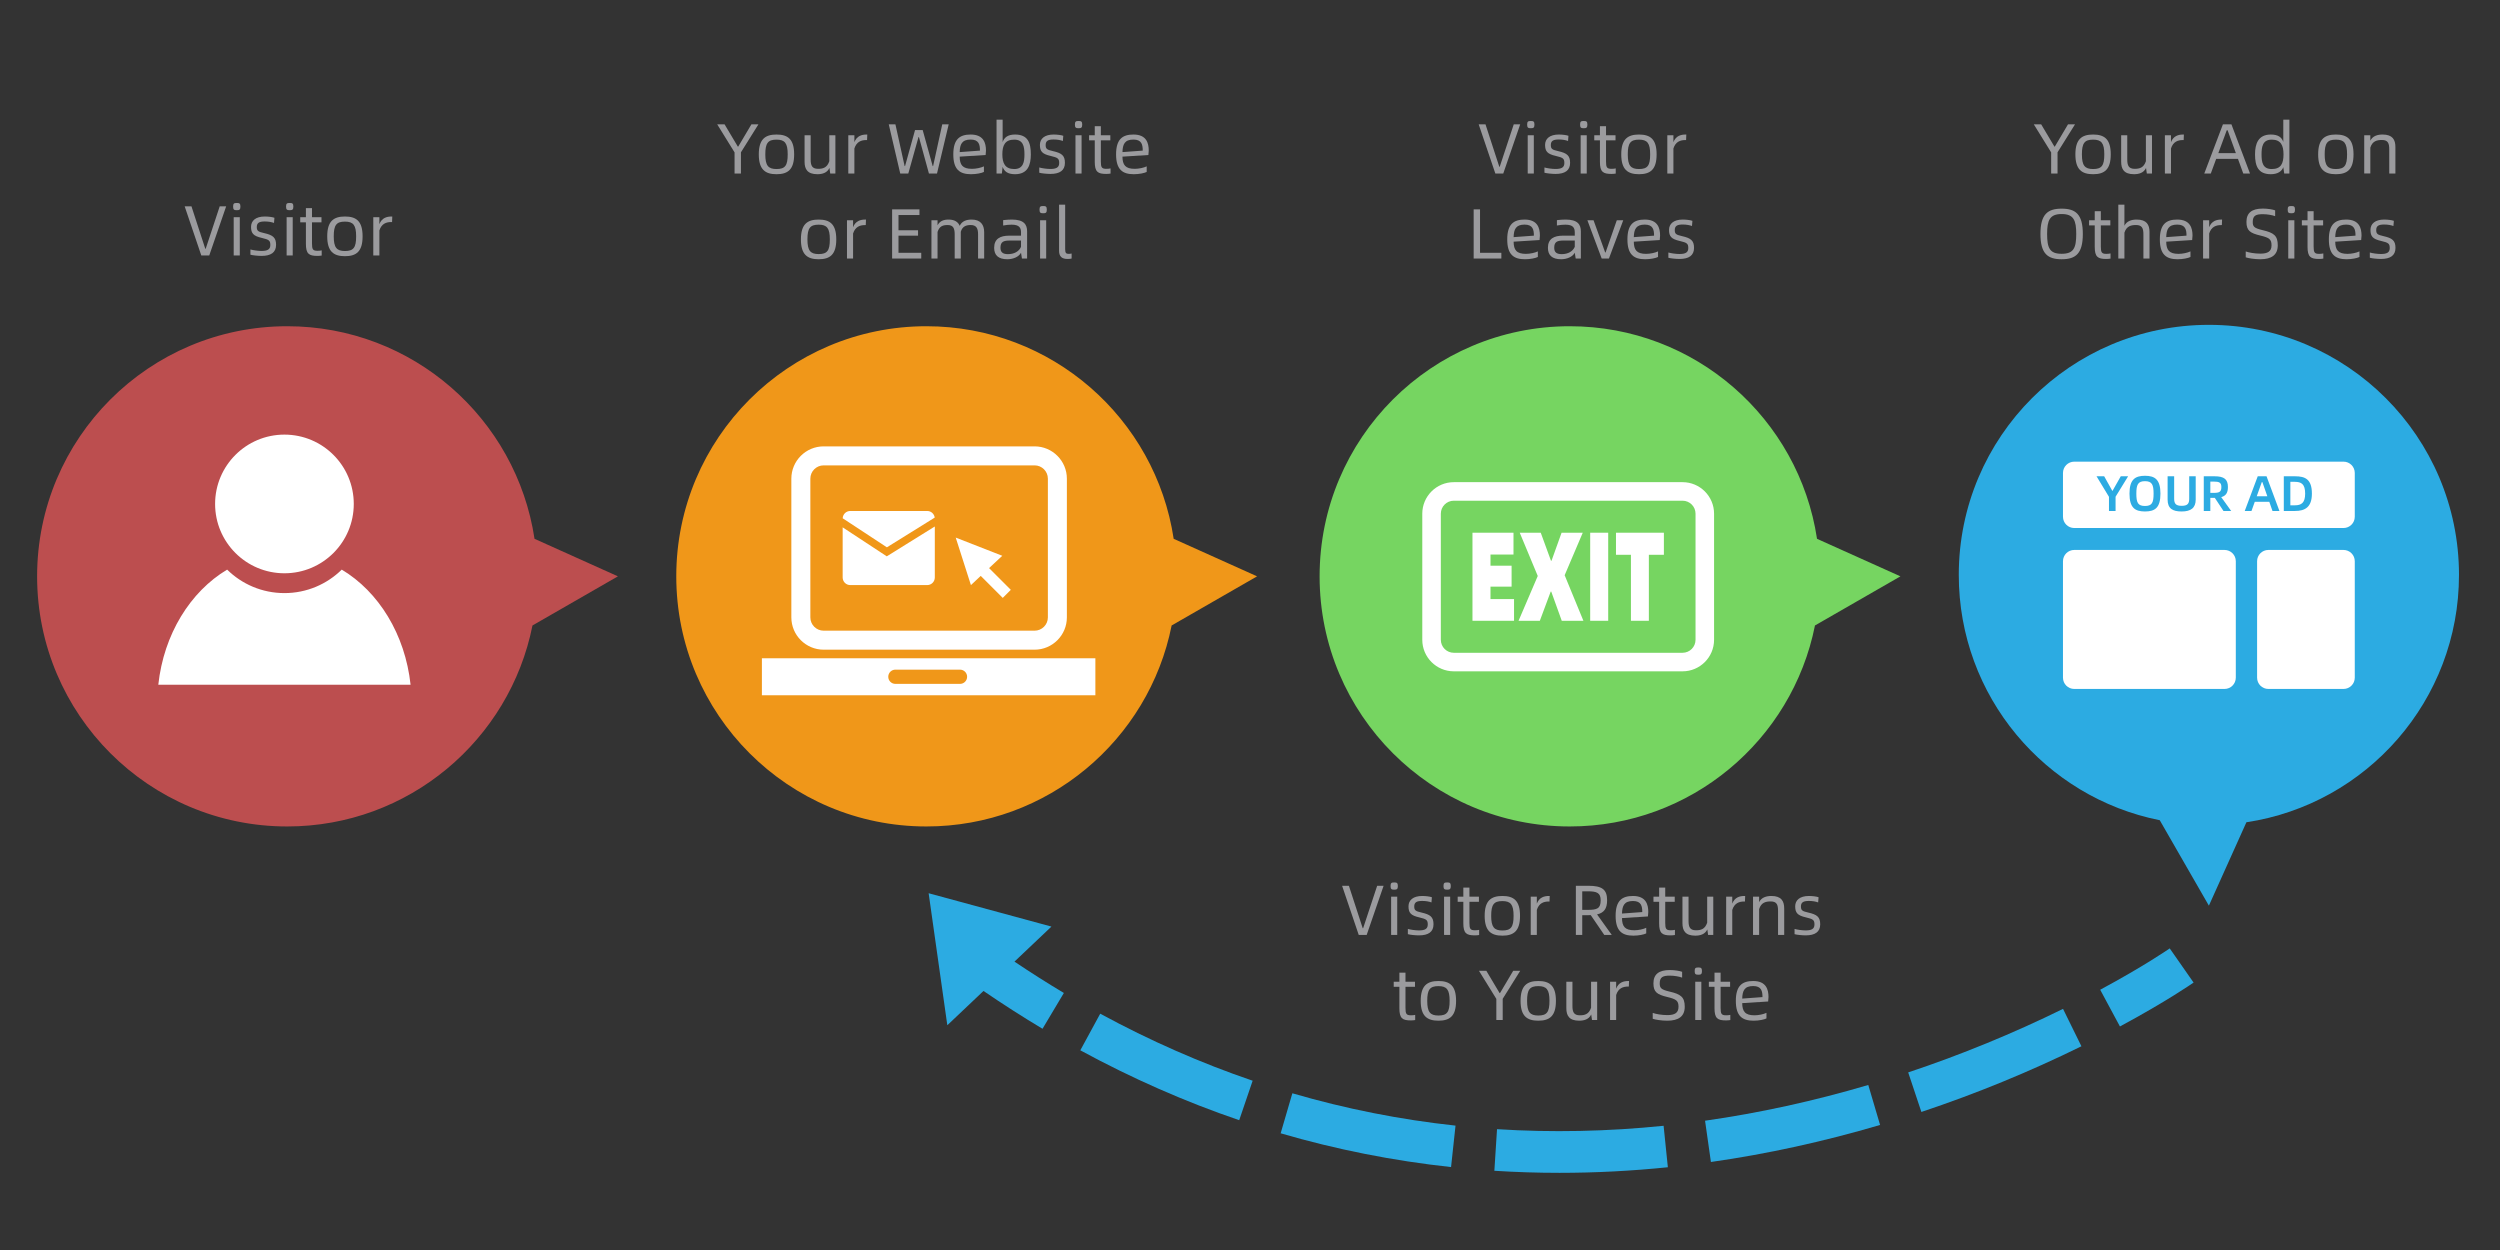 <?xml version="1.0" encoding="utf-8"?>
<!-- Generator: Adobe Illustrator 16.0.0, SVG Export Plug-In . SVG Version: 6.00 Build 0)  -->
<!DOCTYPE svg PUBLIC "-//W3C//DTD SVG 1.1//EN" "http://www.w3.org/Graphics/SVG/1.1/DTD/svg11.dtd">
<svg version="1.1" id="图层_1" xmlns="http://www.w3.org/2000/svg" xmlns:xlink="http://www.w3.org/1999/xlink" x="0px" y="0px"
	 width="640px" height="320px" viewBox="0 0 640 320" enable-background="new 0 0 640 320" xml:space="preserve">
<rect x="0" y="0" width="640" height="320" fill="#333333" stroke="none"/>
<g>
	<path fill="#BC4E4F" d="M158.187,147.543l-21.35-9.608c-4.636-30.803-31.212-54.419-63.308-54.419
		c-35.362,0-64.028,28.666-64.028,64.028c0,35.362,28.666,64.03,64.028,64.03c31.056,0,56.94-22.115,62.785-51.454L158.187,147.543z
		"/>
	<path fill="#F09719" d="M321.813,147.543l-21.351-9.608c-4.636-30.803-31.212-54.419-63.308-54.419
		c-35.361,0-64.027,28.666-64.027,64.028c0,35.362,28.666,64.03,64.027,64.03c31.055,0,56.94-22.115,62.785-51.454L321.813,147.543z
		"/>
	<path fill="#76D561" d="M486.506,147.543l-21.35-9.608c-4.637-30.803-31.214-54.419-63.309-54.419
		c-35.361,0-64.027,28.666-64.027,64.028c0,35.362,28.666,64.03,64.027,64.03c31.056,0,56.939-22.115,62.785-51.454L486.506,147.543
		z"/>
	<path fill="#2CABE2" d="M565.474,231.849l9.606-21.35c30.805-4.637,54.421-31.214,54.421-63.31
		c0-35.361-28.666-64.028-64.027-64.028s-64.027,28.667-64.027,64.028c0,31.056,22.111,56.941,51.45,62.788L565.474,231.849z"/>
	<g>
		<circle fill="#FFFFFF" cx="72.816" cy="129.01" r="17.75"/>
		<path fill="#FFFFFF" d="M87.487,145.822c-3.776,3.715-8.955,6.01-14.671,6.01s-10.895-2.295-14.67-6.01
			c-9.438,5.642-16.227,16.555-17.62,29.466h64.581C103.714,162.377,96.925,151.464,87.487,145.822z"/>
	</g>
	<g>
		<g>
			<path fill="#FFFFFF" d="M210.855,166.32h53.995c4.56,0,8.27-3.71,8.27-8.271v-35.51c0-4.56-3.71-8.269-8.27-8.269h-53.995
				c-4.559,0-8.27,3.709-8.27,8.269v35.51C202.586,162.61,206.296,166.32,210.855,166.32z M207.451,122.54
				c0-1.877,1.527-3.406,3.405-3.406h53.995c1.877,0,3.405,1.528,3.405,3.406v35.51c0,1.878-1.528,3.405-3.405,3.405h-53.995
				c-1.877,0-3.405-1.527-3.405-3.405V122.54z"/>
			<path fill="#FFFFFF" d="M195.046,168.51v9.485h85.37v-9.485H195.046z M245.758,175.075h-16.539c-1.008,0-1.824-0.815-1.824-1.823
				s0.816-1.824,1.824-1.824h16.539c1.007,0,1.824,0.816,1.824,1.824S246.765,175.075,245.758,175.075z"/>
			<path fill="#FFFFFF" d="M239.287,132.503c-0.125-0.954-0.932-1.693-1.92-1.693h-19.701c-1.048,0-1.896,0.83-1.938,1.868
				l11.316,7.437L239.287,132.503z"/>
			<path fill="#FFFFFF" d="M217.666,149.782h19.701c1.074,0,1.945-0.872,1.945-1.947v-13.056l-12.297,7.644L215.72,135v12.834
				C215.72,148.91,216.591,149.782,217.666,149.782z"/>
			<polygon fill="#FFFFFF" points="251.071,147.429 256.705,153.063 258.769,150.999 253.204,145.435 256.582,142.28 
				244.663,137.62 248.555,149.782 			"/>
		</g>
	</g>
	<g>
		<g>
			<path fill="#FFFFFF" d="M430.731,123.433h-58.555c-4.451,0-8.072,3.621-8.072,8.071v32.284c0,4.453,3.621,8.072,8.072,8.072
				h58.555c4.452,0,8.071-3.619,8.071-8.072v-32.284C438.803,127.053,435.184,123.433,430.731,123.433z M434.057,163.788
				c0,1.834-1.491,3.324-3.325,3.324h-58.555c-1.833,0-3.324-1.49-3.324-3.324v-32.284c0-1.832,1.491-3.324,3.324-3.324h58.555
				c1.834,0,3.325,1.492,3.325,3.324V163.788z"/>
			<polygon fill="#FFFFFF" points="381.566,150.18 386.968,150.18 386.968,144.82 381.566,144.82 381.566,141.961 387.454,141.961 
				387.454,136.375 376.953,136.375 376.953,158.919 387.594,158.919 387.594,153.364 381.566,153.364 			"/>
			<polygon fill="#FFFFFF" points="405.187,136.375 399.763,136.375 397.189,143.553 397.051,143.553 394.431,136.375 
				389.053,136.375 393.665,147.451 388.75,158.919 394.198,158.919 396.981,151.448 397.12,151.448 399.809,158.919 
				405.35,158.919 400.551,147.257 			"/>
			<rect x="407.087" y="136.375" fill="#FFFFFF" width="4.613" height="22.544"/>
			<polygon fill="#FFFFFF" points="413.692,142.026 417.518,142.026 417.518,158.919 422.107,158.919 422.107,142.026 
				425.955,142.026 425.955,136.375 413.692,136.375 			"/>
		</g>
	</g>
	<g>
		<path fill="#FFFFFF" d="M599.938,118.183h-68.929c-1.594,0-2.886,1.292-2.886,2.885v11.221c0,1.593,1.292,2.885,2.886,2.885
			h68.929c1.593,0,2.884-1.292,2.884-2.885v-11.221C602.821,119.475,601.53,118.183,599.938,118.183z"/>
		<path fill="#FFFFFF" d="M569.48,140.785h-38.472c-1.594,0-2.886,1.292-2.886,2.885v29.816c0,1.592,1.292,2.886,2.886,2.886h38.472
			c1.593,0,2.886-1.294,2.886-2.886V143.67C572.366,142.077,571.073,140.785,569.48,140.785z"/>
		<path fill="#FFFFFF" d="M599.938,140.785h-19.236c-1.595,0-2.886,1.292-2.886,2.885v29.816c0,1.592,1.291,2.886,2.886,2.886
			h19.236c1.593,0,2.884-1.294,2.884-2.886V143.67C602.821,142.077,601.53,140.785,599.938,140.785z"/>
	</g>
	<g>
		<path fill="#2CABE2" d="M539.897,127.188l-3.186-5.26h1.958l2.073,3.711h0.076l2.1-3.711h1.881l-3.213,5.234v3.647h-1.689V127.188
			z"/>
		<path fill="#2CABE2" d="M545.15,126.368c0-3.583,1.407-4.569,3.967-4.569s3.955,0.985,3.955,4.569
			c0,3.622-1.396,4.569-3.955,4.569S545.15,129.99,545.15,126.368z M551.318,126.368c0-2.265-0.396-3.187-2.201-3.187
			c-1.817,0-2.214,0.921-2.214,3.187c0,2.304,0.396,3.162,2.214,3.162C550.922,129.53,551.318,128.672,551.318,126.368z"/>
		<path fill="#2CABE2" d="M554.907,127.892v-5.964h1.677v5.733c0,1.28,0.437,1.83,1.92,1.83c1.549,0,1.933-0.589,1.933-1.83v-5.733
			h1.664v5.964c0,2.163-1.268,3.046-3.61,3.046C556.187,130.938,554.907,130.182,554.907,127.892z"/>
		<path fill="#2CABE2" d="M569.208,130.81l-2.214-3.353h-0.063h-1.088v3.353h-1.677v-8.882h2.765c2.406,0,3.417,0.742,3.417,2.751
			c0,1.497-0.538,2.265-1.716,2.585l2.548,3.545H569.208z M566.699,126.176c1.421,0,1.972-0.23,1.972-1.497
			c0-1.152-0.551-1.395-1.972-1.395h-0.856v2.892H566.699z"/>
		<path fill="#2CABE2" d="M580.938,128.455h-3.712l-0.845,2.355h-1.728l3.327-8.882h2.253l3.303,8.882h-1.78L580.938,128.455z
			 M580.438,127.047l-1.267-3.623h-0.154l-1.293,3.623H580.438z"/>
		<path fill="#2CABE2" d="M587.533,121.928c2.586,0,4.313,0.742,4.313,4.44c0,3.431-1.727,4.441-4.313,4.441h-2.88v-8.882H587.533z
			 M587.457,129.363c1.715,0,2.662-0.652,2.662-2.995c0-2.47-0.985-3.02-2.662-3.02h-1.127v6.015H587.457z"/>
	</g>
	<g>
		<path fill="#9B9B9E" d="M47.271,52.814h1.741L52.55,63.68h0.109l3.591-10.865h1.651l-4.335,12.588h-2.032L47.271,52.814z"/>
		<path fill="#9B9B9E" d="M59.679,52.886c0-0.816,0.254-0.925,0.944-0.925c0.652,0,0.924,0.109,0.924,0.925
			c0,0.799-0.272,0.925-0.924,0.925C59.934,53.812,59.679,53.685,59.679,52.886z M59.825,55.607h1.561v9.795h-1.561V55.607z"/>
		<path fill="#9B9B9E" d="M64.105,65.203v-1.342c0.689,0.199,1.941,0.381,2.83,0.381c1.487,0,2.267-0.362,2.267-1.505
			c0-1.162-0.326-1.397-2.194-1.833c-2.159-0.489-2.74-1.179-2.74-2.829c0-1.579,1.198-2.649,3.52-2.649
			c0.943,0,1.995,0.146,2.467,0.327l-0.109,1.324c-0.562-0.218-1.433-0.381-2.339-0.381c-1.379,0-2.068,0.308-2.068,1.415
			c0,0.998,0.344,1.216,1.869,1.56c2.249,0.508,3.065,1.125,3.065,3.011c0,1.941-1.324,2.83-3.718,2.83
			C66.01,65.511,64.65,65.366,64.105,65.203z"/>
		<path fill="#9B9B9E" d="M73.23,52.886c0-0.816,0.254-0.925,0.944-0.925c0.653,0,0.925,0.109,0.925,0.925
			c0,0.799-0.272,0.925-0.925,0.925C73.485,53.812,73.23,53.685,73.23,52.886z M73.376,55.607h1.56v9.795h-1.56V55.607z"/>
		<path fill="#9B9B9E" d="M82.355,64.097v1.324c-0.381,0.054-0.69,0.09-1.106,0.09c-2.159,0-2.938-0.525-2.938-3.102v-5.496h-1.451
			v-1.306h1.451v-2.322h1.56v2.322H82.3v1.306H79.87v5.405c0,1.524,0.218,1.886,1.415,1.886
			C81.72,64.205,82.01,64.169,82.355,64.097z"/>
		<path fill="#9B9B9E" d="M83.771,60.505c0-3.9,1.651-5.08,4.535-5.08c2.902,0,4.517,1.18,4.517,5.08
			c0,3.899-1.614,5.079-4.517,5.079C85.421,65.584,83.771,64.405,83.771,60.505z M91.171,60.505c0-2.867-0.725-3.773-2.866-3.773
			c-2.194,0-2.866,0.907-2.866,3.773c0,2.866,0.744,3.755,2.866,3.755C90.518,64.26,91.171,63.371,91.171,60.505z"/>
		<path fill="#9B9B9E" d="M100.423,55.426l-0.055,1.416h-0.217c-1.252,0-2.485,0.417-3.029,2.158v6.403h-1.56v-9.795h1.56v1.778
			c0.616-1.633,1.941-1.96,3.12-1.96H100.423z"/>
	</g>
	<g>
		<path fill="#9B9B9E" d="M188.046,39.011l-4.444-7.183h1.886l3.392,5.695h0.109l3.374-5.695h1.796l-4.48,7.165v5.424h-1.633V39.011
			z"/>
		<path fill="#9B9B9E" d="M194.251,39.519c0-3.9,1.65-5.079,4.534-5.079c2.903,0,4.517,1.179,4.517,5.079
			c0,3.899-1.614,5.079-4.517,5.079C195.901,44.598,194.251,43.418,194.251,39.519z M201.651,39.519
			c0-2.867-0.725-3.773-2.866-3.773c-2.194,0-2.865,0.907-2.865,3.773c0,2.865,0.743,3.754,2.865,3.754
			C200.999,43.273,201.651,42.384,201.651,39.519z"/>
		<path fill="#9B9B9E" d="M213.86,34.621v9.795h-1.324l-0.2-1.415c-0.599,1.287-1.886,1.596-3.083,1.596
			c-2.558,0-3.283-1.306-3.283-3.192v-6.784h1.56v6.203c0,1.488,0.326,2.395,1.886,2.395c1.233,0,2.322-0.254,2.884-1.941v-6.657
			H213.86z"/>
		<path fill="#9B9B9E" d="M222.024,34.44l-0.054,1.415h-0.218c-1.251,0-2.485,0.417-3.029,2.159v6.403h-1.56v-9.795h1.56v1.778
			c0.616-1.633,1.941-1.959,3.12-1.959H222.024z"/>
		<path fill="#9B9B9E" d="M227.521,31.828h1.705l2.358,10.684h0.109l2.558-9.215h1.958l2.558,9.215h0.109l2.34-10.684h1.651
			l-2.994,12.588h-2.068l-2.558-9.324h-0.109l-2.612,9.324h-2.067L227.521,31.828z"/>
		<path fill="#9B9B9E" d="M252.319,39.682L245.68,40.1c0.018,2.139,0.762,3.12,3.138,3.12c1.071,0,2.322-0.272,3.065-0.635v1.432
			c-0.562,0.291-1.904,0.581-3.301,0.581c-2.884,0-4.535-1.18-4.535-5.079c0-3.9,1.65-5.079,4.444-5.079
			c3.337,0,3.918,2.194,3.918,4.099C252.41,38.811,252.374,39.229,252.319,39.682z M250.868,38.558c0-1.506-0.254-2.83-2.376-2.83
			c-2.25,0-2.757,1.215-2.812,3.21L250.868,38.558z"/>
		<path fill="#9B9B9E" d="M263.893,39.519c0,2.703-0.762,5.079-4.044,5.079c-1.905,0-2.775-0.744-3.175-1.887l-0.2,1.705h-1.36
			V30.63h1.56v5.75c0.399-1.161,1.306-1.94,3.175-1.94C263.131,34.44,263.893,36.526,263.893,39.519z M262.26,39.519
			c0-2.05-0.344-3.773-2.611-3.773c-2.358,0-3.047,1.433-3.047,3.773c0,2.249,0.689,3.754,3.047,3.754
			C261.97,43.273,262.26,41.423,262.26,39.519z"/>
		<path fill="#9B9B9E" d="M266.052,44.217v-1.343c0.69,0.2,1.941,0.381,2.83,0.381c1.487,0,2.268-0.363,2.268-1.505
			c0-1.161-0.327-1.397-2.195-1.833c-2.159-0.489-2.739-1.178-2.739-2.829c0-1.579,1.197-2.648,3.519-2.648
			c0.943,0,1.995,0.145,2.467,0.326l-0.108,1.324c-0.563-0.218-1.434-0.381-2.34-0.381c-1.379,0-2.068,0.309-2.068,1.415
			c0,0.998,0.345,1.216,1.868,1.561c2.249,0.508,3.065,1.125,3.065,3.011c0,1.941-1.324,2.83-3.718,2.83
			C267.957,44.525,266.596,44.379,266.052,44.217z"/>
		<path fill="#9B9B9E" d="M275.177,31.9c0-0.816,0.254-0.925,0.943-0.925c0.653,0,0.925,0.109,0.925,0.925
			c0,0.798-0.272,0.925-0.925,0.925C275.432,32.825,275.177,32.698,275.177,31.9z M275.323,34.621h1.56v9.795h-1.56V34.621z"/>
		<path fill="#9B9B9E" d="M284.302,43.11v1.325c-0.381,0.054-0.689,0.09-1.106,0.09c-2.159,0-2.939-0.526-2.939-3.102v-5.496h-1.451
			v-1.306h1.451v-2.322h1.56v2.322h2.431v1.306h-2.431v5.405c0,1.524,0.218,1.887,1.415,1.887
			C283.667,43.219,283.957,43.183,284.302,43.11z"/>
		<path fill="#9B9B9E" d="M293.988,39.682l-6.639,0.418c0.019,2.139,0.762,3.12,3.139,3.12c1.07,0,2.321-0.272,3.065-0.635v1.432
			c-0.563,0.291-1.905,0.581-3.301,0.581c-2.884,0-4.535-1.18-4.535-5.079c0-3.9,1.651-5.079,4.444-5.079
			c3.337,0,3.917,2.194,3.917,4.099C294.078,38.811,294.042,39.229,293.988,39.682z M292.537,38.558c0-1.506-0.253-2.83-2.375-2.83
			c-2.25,0-2.757,1.215-2.812,3.21L292.537,38.558z"/>
		<path fill="#9B9B9E" d="M205.035,61.288c0-3.9,1.65-5.079,4.535-5.079c2.902,0,4.517,1.179,4.517,5.079
			c0,3.899-1.614,5.079-4.517,5.079C206.686,66.367,205.035,65.188,205.035,61.288z M212.436,61.288
			c0-2.866-0.725-3.773-2.866-3.773c-2.195,0-2.866,0.907-2.866,3.773c0,2.866,0.744,3.754,2.866,3.754
			C211.783,65.042,212.436,64.154,212.436,61.288z"/>
		<path fill="#9B9B9E" d="M221.688,56.209l-0.055,1.415h-0.217c-1.252,0-2.485,0.417-3.029,2.158v6.403h-1.56V56.39h1.56v1.778
			c0.616-1.633,1.941-1.959,3.12-1.959H221.688z"/>
		<path fill="#9B9B9E" d="M235.838,64.716v1.469h-7.456V53.597h7.001v1.451h-5.369v3.9h5.006v1.379h-5.006v4.39H235.838z"/>
		<path fill="#9B9B9E" d="M251.946,59.419v6.766h-1.56v-6.203c0-1.505-0.417-2.376-1.887-2.376c-1.143,0-2.122,0.327-2.539,1.723
			v0.073v6.784h-1.561v-6.203c0-1.505-0.362-2.376-1.795-2.376c-1.215,0-2.104,0.272-2.594,1.777v6.802h-1.56V56.39h1.56v1.288
			c0.599-1.161,1.651-1.469,2.83-1.469c1.542,0,2.43,0.617,2.848,1.596c0.58-1.27,1.85-1.596,3.047-1.596
			C251.021,56.209,251.946,57.533,251.946,59.419z"/>
		<path fill="#9B9B9E" d="M262.94,59.238v6.947h-1.324l-0.236-1.487c-0.563,1.07-2.031,1.669-3.501,1.669
			c-2.34,0-3.374-1.07-3.374-2.92c0-2.322,1.542-3.12,3.882-3.12h2.993V59.51c0-1.179-0.417-1.995-2.413-1.995
			c-0.653,0-1.451,0.072-2.159,0.217v-1.378c0.726-0.091,1.524-0.145,2.232-0.145C262.124,56.209,262.94,57.479,262.94,59.238z
			 M261.38,63.192v-1.615h-2.884c-1.614,0-2.376,0.327-2.376,1.851c0,1.07,0.526,1.633,1.904,1.633
			C259.657,65.061,260.873,64.354,261.38,63.192z"/>
		<path fill="#9B9B9E" d="M266.116,53.669c0-0.816,0.254-0.925,0.943-0.925c0.653,0,0.924,0.109,0.924,0.925
			c0,0.798-0.271,0.926-0.924,0.926C266.37,54.595,266.116,54.467,266.116,53.669z M266.261,56.39h1.561v9.795h-1.561V56.39z"/>
		<path fill="#9B9B9E" d="M271.123,64.208V52.4h1.56v11.41c0,0.979,0.272,1.179,0.907,1.179c0.218,0,0.49-0.018,0.744-0.091v1.288
			c-0.29,0.073-0.599,0.109-1.034,0.109C271.848,66.294,271.123,65.677,271.123,64.208z"/>
	</g>
	<g>
		<path fill="#9B9B9E" d="M378.543,31.828h1.742l3.536,10.865h0.108l3.592-10.865h1.651l-4.336,12.588h-2.031L378.543,31.828z"/>
		<path fill="#9B9B9E" d="M390.95,31.9c0-0.816,0.255-0.925,0.944-0.925c0.652,0,0.925,0.109,0.925,0.925
			c0,0.798-0.272,0.925-0.925,0.925C391.205,32.825,390.95,32.698,390.95,31.9z M391.096,34.621h1.56v9.795h-1.56V34.621z"/>
		<path fill="#9B9B9E" d="M395.377,44.217v-1.343c0.689,0.2,1.94,0.381,2.83,0.381c1.486,0,2.268-0.363,2.268-1.505
			c0-1.161-0.326-1.397-2.195-1.833c-2.159-0.489-2.739-1.178-2.739-2.829c0-1.579,1.197-2.648,3.52-2.648
			c0.943,0,1.995,0.145,2.466,0.326l-0.107,1.324c-0.563-0.218-1.434-0.381-2.34-0.381c-1.379,0-2.069,0.309-2.069,1.415
			c0,0.998,0.346,1.216,1.869,1.561c2.249,0.508,3.065,1.125,3.065,3.011c0,1.941-1.323,2.83-3.719,2.83
			C397.281,44.525,395.921,44.379,395.377,44.217z"/>
		<path fill="#9B9B9E" d="M404.502,31.9c0-0.816,0.254-0.925,0.943-0.925c0.652,0,0.926,0.109,0.926,0.925
			c0,0.798-0.273,0.925-0.926,0.925C404.756,32.825,404.502,32.698,404.502,31.9z M404.647,34.621h1.56v9.795h-1.56V34.621z"/>
		<path fill="#9B9B9E" d="M413.626,43.11v1.325c-0.381,0.054-0.689,0.09-1.105,0.09c-2.159,0-2.938-0.526-2.938-3.102v-5.496h-1.452
			v-1.306h1.452v-2.322h1.56v2.322h2.43v1.306h-2.43v5.405c0,1.524,0.217,1.887,1.414,1.887
			C412.991,43.219,413.282,43.183,413.626,43.11z"/>
		<path fill="#9B9B9E" d="M415.042,39.519c0-3.9,1.65-5.079,4.535-5.079c2.902,0,4.516,1.179,4.516,5.079
			c0,3.899-1.613,5.079-4.516,5.079C416.692,44.598,415.042,43.418,415.042,39.519z M422.441,39.519
			c0-2.867-0.726-3.773-2.864-3.773c-2.195,0-2.866,0.907-2.866,3.773c0,2.865,0.744,3.754,2.866,3.754
			C421.789,43.273,422.441,42.384,422.441,39.519z"/>
		<path fill="#9B9B9E" d="M431.695,34.44l-0.056,1.415h-0.216c-1.253,0-2.486,0.417-3.03,2.159v6.403h-1.561v-9.795h1.561v1.778
			c0.616-1.633,1.94-1.959,3.12-1.959H431.695z"/>
		<path fill="#9B9B9E" d="M384.347,64.716v1.469h-7.091V53.597h1.632v11.12H384.347z"/>
		<path fill="#9B9B9E" d="M394.124,61.451l-6.638,0.417c0.018,2.141,0.761,3.12,3.138,3.12c1.07,0,2.322-0.272,3.065-0.635v1.432
			c-0.563,0.291-1.904,0.581-3.301,0.581c-2.885,0-4.535-1.179-4.535-5.079c0-3.9,1.65-5.079,4.443-5.079
			c3.338,0,3.919,2.194,3.919,4.1C394.216,60.581,394.179,60.998,394.124,61.451z M392.674,60.327c0-1.506-0.254-2.83-2.377-2.83
			c-2.249,0-2.756,1.215-2.811,3.21L392.674,60.327z"/>
		<path fill="#9B9B9E" d="M404.7,59.238v6.947h-1.323l-0.236-1.487c-0.563,1.07-2.03,1.669-3.5,1.669
			c-2.341,0-3.374-1.07-3.374-2.92c0-2.322,1.542-3.12,3.882-3.12h2.992V59.51c0-1.179-0.416-1.995-2.412-1.995
			c-0.652,0-1.45,0.072-2.158,0.217v-1.378c0.726-0.091,1.523-0.145,2.231-0.145C403.885,56.209,404.7,57.479,404.7,59.238z
			 M403.141,63.192v-1.615h-2.884c-1.615,0-2.376,0.327-2.376,1.851c0,1.07,0.525,1.633,1.904,1.633
			C401.418,65.061,402.634,64.354,403.141,63.192z"/>
		<path fill="#9B9B9E" d="M406.371,56.39h1.579l2.974,8.235h0.11l2.864-8.235h1.651l-3.664,9.795h-1.851L406.371,56.39z"/>
		<path fill="#9B9B9E" d="M424.893,61.451l-6.64,0.417c0.019,2.141,0.762,3.12,3.14,3.12c1.069,0,2.32-0.272,3.063-0.635v1.432
			c-0.562,0.291-1.903,0.581-3.301,0.581c-2.884,0-4.534-1.179-4.534-5.079c0-3.9,1.65-5.079,4.443-5.079
			c3.338,0,3.918,2.194,3.918,4.1C424.982,60.581,424.946,60.998,424.893,61.451z M423.44,60.327c0-1.506-0.254-2.83-2.376-2.83
			c-2.249,0-2.756,1.215-2.812,3.21L423.44,60.327z"/>
		<path fill="#9B9B9E" d="M427.104,65.986v-1.343c0.691,0.2,1.942,0.381,2.832,0.381c1.487,0,2.266-0.363,2.266-1.505
			c0-1.161-0.326-1.397-2.194-1.832c-2.157-0.49-2.738-1.179-2.738-2.831c0-1.578,1.197-2.648,3.519-2.648
			c0.943,0,1.995,0.145,2.468,0.326l-0.109,1.324c-0.563-0.218-1.434-0.381-2.341-0.381c-1.378,0-2.067,0.309-2.067,1.415
			c0,0.998,0.346,1.215,1.869,1.56c2.248,0.508,3.064,1.125,3.064,3.011c0,1.941-1.323,2.83-3.719,2.83
			C429.011,66.294,427.649,66.148,427.104,65.986z"/>
	</g>
	<g>
		<path fill="#9B9B9E" d="M525.095,39.011l-4.444-7.183h1.887l3.392,5.695h0.108l3.375-5.695h1.796l-4.48,7.165v5.424h-1.633V39.011
			z"/>
		<path fill="#9B9B9E" d="M531.299,39.519c0-3.9,1.651-5.079,4.536-5.079c2.902,0,4.517,1.179,4.517,5.079
			c0,3.899-1.614,5.079-4.517,5.079C532.95,44.598,531.299,43.418,531.299,39.519z M538.7,39.519c0-2.867-0.725-3.773-2.865-3.773
			c-2.194,0-2.866,0.907-2.866,3.773c0,2.865,0.743,3.754,2.866,3.754C538.048,43.273,538.7,42.384,538.7,39.519z"/>
		<path fill="#9B9B9E" d="M550.909,34.621v9.795h-1.324l-0.199-1.415c-0.599,1.287-1.887,1.596-3.084,1.596
			c-2.558,0-3.283-1.306-3.283-3.192v-6.784h1.561v6.203c0,1.488,0.326,2.395,1.887,2.395c1.232,0,2.321-0.254,2.883-1.941v-6.657
			H550.909z"/>
		<path fill="#9B9B9E" d="M559.073,34.44l-0.055,1.415h-0.218c-1.252,0-2.486,0.417-3.029,2.159v6.403h-1.56v-9.795h1.56v1.778
			c0.616-1.633,1.941-1.959,3.12-1.959H559.073z"/>
		<path fill="#9B9B9E" d="M572.914,40.662h-5.569l-1.378,3.754h-1.669l4.771-12.588h2.176l4.753,12.588h-1.724L572.914,40.662z
			 M572.388,39.21l-2.123-5.859h-0.217l-2.159,5.859H572.388z"/>
		<path fill="#9B9B9E" d="M586.085,30.63v13.786h-1.325l-0.236-1.614c-0.38,1.034-1.414,1.796-3.192,1.796
			c-3.245,0-4.044-2.086-4.044-5.079c0-2.685,0.799-5.079,4.044-5.079c1.923,0,2.794,0.743,3.192,1.886V30.63H586.085z
			 M584.578,39.519c0-2.25-0.652-3.773-3.011-3.773s-2.612,1.868-2.612,3.773c0,2.049,0.309,3.754,2.612,3.754
			C583.926,43.273,584.578,41.858,584.578,39.519z"/>
		<path fill="#9B9B9E" d="M593.45,39.519c0-3.9,1.651-5.079,4.535-5.079c2.901,0,4.516,1.179,4.516,5.079
			c0,3.899-1.614,5.079-4.516,5.079C595.102,44.598,593.45,43.418,593.45,39.519z M600.851,39.519c0-2.867-0.726-3.773-2.865-3.773
			c-2.196,0-2.867,0.907-2.867,3.773c0,2.865,0.744,3.754,2.867,3.754C600.197,43.273,600.851,42.384,600.851,39.519z"/>
		<path fill="#9B9B9E" d="M613.223,37.631v6.785h-1.577v-6.204c0-1.505-0.309-2.376-1.869-2.376c-1.233,0-2.431,0.235-2.975,1.958
			v6.621h-1.561v-9.795h1.561v1.396c0.6-1.251,1.94-1.578,3.138-1.578C612.497,34.44,613.223,35.764,613.223,37.631z"/>
		<path fill="#9B9B9E" d="M522.355,59.891c0-5.061,1.868-6.476,5.424-6.476c3.574,0,5.425,1.415,5.425,6.476
			c0,5.079-1.851,6.476-5.425,6.476C524.224,66.367,522.355,64.97,522.355,59.891z M531.517,59.891c0-3.483-0.652-5.097-3.737-5.097
			c-3.065,0-3.718,1.614-3.718,5.097c0,3.591,0.652,5.079,3.718,5.079C530.864,64.97,531.517,63.482,531.517,59.891z"/>
		<path fill="#9B9B9E" d="M540.297,64.879v1.324c-0.382,0.054-0.688,0.091-1.106,0.091c-2.159,0-2.938-0.526-2.938-3.102v-5.496
			h-1.451V56.39h1.451v-2.322h1.56v2.322h2.432v1.306h-2.432v5.406c0,1.523,0.217,1.886,1.415,1.886
			C539.662,64.988,539.952,64.952,540.297,64.879z"/>
		<path fill="#9B9B9E" d="M550.274,59.401v6.784h-1.561v-6.203c0-1.505-0.326-2.376-1.886-2.376c-1.234,0-2.432,0.236-2.976,1.959
			v6.621h-1.56V52.4h1.56v5.387c0.6-1.252,1.941-1.578,3.137-1.578C549.55,56.209,550.274,57.533,550.274,59.401z"/>
		<path fill="#9B9B9E" d="M561.195,61.451l-6.64,0.417c0.018,2.141,0.763,3.12,3.139,3.12c1.07,0,2.321-0.272,3.065-0.635v1.432
			c-0.563,0.291-1.905,0.581-3.302,0.581c-2.885,0-4.535-1.179-4.535-5.079c0-3.9,1.65-5.079,4.445-5.079
			c3.337,0,3.918,2.194,3.918,4.1C561.286,60.581,561.25,60.998,561.195,61.451z M559.744,60.327c0-1.506-0.255-2.83-2.376-2.83
			c-2.25,0-2.758,1.215-2.813,3.21L559.744,60.327z"/>
		<path fill="#9B9B9E" d="M568.851,56.209l-0.055,1.415h-0.217c-1.253,0-2.485,0.417-3.03,2.158v6.403h-1.56V56.39h1.56v1.778
			c0.617-1.633,1.941-1.959,3.121-1.959H568.851z"/>
		<path fill="#9B9B9E" d="M574.909,65.876v-1.505c0.745,0.271,2.25,0.562,3.737,0.562c1.886,0,2.866-0.562,2.866-2.122
			c0-1.542-0.544-1.959-2.902-2.521c-2.575-0.617-3.52-1.251-3.52-3.482c0-2.286,1.344-3.411,4.19-3.411
			c1.217,0,2.56,0.218,3.156,0.454v1.487c-0.725-0.272-1.994-0.508-3.137-0.508c-1.76,0-2.595,0.345-2.595,1.978
			c0,1.179,0.309,1.596,2.575,2.123c2.812,0.652,3.828,1.396,3.828,3.863c0,2.449-1.561,3.574-4.463,3.574
			C577.087,66.367,575.527,66.095,574.909,65.876z"/>
		<path fill="#9B9B9E" d="M585.648,53.669c0-0.816,0.255-0.925,0.944-0.925c0.652,0,0.925,0.109,0.925,0.925
			c0,0.798-0.272,0.926-0.925,0.926C585.903,54.595,585.648,54.467,585.648,53.669z M585.794,56.39h1.562v9.795h-1.562V56.39z"/>
		<path fill="#9B9B9E" d="M594.773,64.879v1.324c-0.381,0.054-0.688,0.091-1.106,0.091c-2.158,0-2.938-0.526-2.938-3.102v-5.496
			h-1.452V56.39h1.452v-2.322h1.56v2.322h2.431v1.306h-2.431v5.406c0,1.523,0.218,1.886,1.414,1.886
			C594.139,64.988,594.43,64.952,594.773,64.879z"/>
		<path fill="#9B9B9E" d="M604.46,61.451l-6.638,0.417c0.017,2.141,0.761,3.12,3.138,3.12c1.07,0,2.321-0.272,3.064-0.635v1.432
			c-0.562,0.291-1.903,0.581-3.301,0.581c-2.885,0-4.534-1.179-4.534-5.079c0-3.9,1.649-5.079,4.443-5.079
			c3.339,0,3.919,2.194,3.919,4.1C604.552,60.581,604.516,60.998,604.46,61.451z M603.009,60.327c0-1.506-0.255-2.83-2.376-2.83
			c-2.25,0-2.757,1.215-2.811,3.21L603.009,60.327z"/>
		<path fill="#9B9B9E" d="M606.675,65.986v-1.343c0.689,0.2,1.941,0.381,2.831,0.381c1.486,0,2.265-0.363,2.265-1.505
			c0-1.161-0.324-1.397-2.193-1.832c-2.158-0.49-2.739-1.179-2.739-2.831c0-1.578,1.198-2.648,3.52-2.648
			c0.942,0,1.994,0.145,2.467,0.326l-0.109,1.324c-0.562-0.218-1.434-0.381-2.34-0.381c-1.379,0-2.067,0.309-2.067,1.415
			c0,0.998,0.345,1.215,1.869,1.56c2.248,0.508,3.063,1.125,3.063,3.011c0,1.941-1.322,2.83-3.718,2.83
			C608.579,66.294,607.219,66.148,606.675,65.986z"/>
	</g>
	<g>
		<path fill="#9B9B9E" d="M343.576,226.759h1.741l3.537,10.864h0.109l3.591-10.864h1.65l-4.335,12.589h-2.031L343.576,226.759z"/>
		<path fill="#9B9B9E" d="M355.984,226.831c0-0.817,0.255-0.925,0.942-0.925c0.654,0,0.926,0.107,0.926,0.925
			c0,0.797-0.271,0.924-0.926,0.924C356.239,227.755,355.984,227.628,355.984,226.831z M356.129,229.552h1.561v9.796h-1.561V229.552
			z"/>
		<path fill="#9B9B9E" d="M360.41,239.147v-1.343c0.689,0.201,1.941,0.382,2.83,0.382c1.487,0,2.268-0.362,2.268-1.506
			c0-1.161-0.327-1.396-2.195-1.832c-2.158-0.49-2.738-1.179-2.738-2.829c0-1.579,1.196-2.649,3.519-2.649
			c0.943,0,1.995,0.146,2.467,0.327l-0.108,1.323c-0.563-0.217-1.433-0.38-2.34-0.38c-1.379,0-2.068,0.309-2.068,1.413
			c0,0.999,0.345,1.217,1.868,1.561c2.25,0.509,3.065,1.126,3.065,3.013c0,1.94-1.324,2.828-3.719,2.828
			C362.314,239.455,360.954,239.311,360.41,239.147z"/>
		<path fill="#9B9B9E" d="M369.535,226.831c0-0.817,0.255-0.925,0.944-0.925c0.651,0,0.924,0.107,0.924,0.925
			c0,0.797-0.272,0.924-0.924,0.924C369.79,227.755,369.535,227.628,369.535,226.831z M369.682,229.552h1.56v9.796h-1.56V229.552z"
			/>
		<path fill="#9B9B9E" d="M378.659,238.041v1.324c-0.38,0.055-0.688,0.09-1.105,0.09c-2.159,0-2.94-0.525-2.94-3.102v-5.496h-1.449
			v-1.306h1.449v-2.321h1.561v2.321h2.432v1.306h-2.432v5.407c0,1.522,0.219,1.886,1.415,1.886
			C378.025,238.15,378.314,238.113,378.659,238.041z"/>
		<path fill="#9B9B9E" d="M380.074,234.45c0-3.9,1.651-5.08,4.536-5.08c2.902,0,4.517,1.18,4.517,5.08
			c0,3.898-1.614,5.078-4.517,5.078C381.726,239.528,380.074,238.349,380.074,234.45z M387.476,234.45
			c0-2.867-0.725-3.773-2.865-3.773c-2.195,0-2.866,0.906-2.866,3.773c0,2.864,0.743,3.755,2.866,3.755
			C386.823,238.205,387.476,237.314,387.476,234.45z"/>
		<path fill="#9B9B9E" d="M396.728,229.37l-0.054,1.415h-0.218c-1.252,0-2.485,0.417-3.029,2.158v6.404h-1.561v-9.796h1.561v1.776
			c0.616-1.631,1.941-1.958,3.119-1.958H396.728z"/>
		<path fill="#9B9B9E" d="M410.696,239.348l-3.465-5.079c-0.199,0.017-0.398,0.017-0.615,0.017h-1.561v5.063h-1.634v-12.589h3.194
			c3.518,0,4.805,0.943,4.805,3.718c0,2.177-0.833,3.21-2.574,3.61l3.772,5.261H410.696z M409.771,230.477
			c0-1.905-0.961-2.303-3.302-2.303h-1.414v4.752h1.414C408.811,232.926,409.771,232.618,409.771,230.477z"/>
		<path fill="#9B9B9E" d="M421.872,234.612l-6.64,0.417c0.018,2.141,0.762,3.121,3.139,3.121c1.07,0,2.321-0.272,3.065-0.636v1.434
			c-0.563,0.29-1.905,0.58-3.302,0.58c-2.885,0-4.535-1.18-4.535-5.078c0-3.9,1.65-5.08,4.445-5.08c3.337,0,3.918,2.194,3.918,4.1
			C421.963,233.741,421.927,234.159,421.872,234.612z M420.421,233.489c0-1.507-0.255-2.832-2.376-2.832
			c-2.251,0-2.758,1.216-2.813,3.211L420.421,233.489z"/>
		<path fill="#9B9B9E" d="M428.783,238.041v1.324c-0.381,0.055-0.688,0.09-1.106,0.09c-2.158,0-2.939-0.525-2.939-3.102v-5.496
			h-1.45v-1.306h1.45v-2.321h1.562v2.321h2.431v1.306h-2.431v5.407c0,1.522,0.217,1.886,1.414,1.886
			C428.148,238.15,428.438,238.113,428.783,238.041z"/>
		<path fill="#9B9B9E" d="M438.597,229.552v9.796h-1.324l-0.198-1.415c-0.6,1.288-1.888,1.596-3.084,1.596
			c-2.559,0-3.284-1.306-3.284-3.192v-6.784h1.56v6.203c0,1.488,0.327,2.396,1.887,2.396c1.234,0,2.322-0.255,2.884-1.941v-6.657
			H438.597z"/>
		<path fill="#9B9B9E" d="M446.762,229.37l-0.056,1.415h-0.217c-1.253,0-2.485,0.417-3.029,2.158v6.404h-1.561v-9.796h1.561v1.776
			c0.615-1.631,1.939-1.958,3.12-1.958H446.762z"/>
		<path fill="#9B9B9E" d="M456.756,232.563v6.784h-1.577v-6.205c0-1.505-0.309-2.375-1.869-2.375c-1.232,0-2.43,0.236-2.974,1.958
			v6.622h-1.561v-9.796h1.561v1.397c0.599-1.252,1.94-1.579,3.137-1.579C456.03,229.37,456.756,230.695,456.756,232.563z"/>
		<path fill="#9B9B9E" d="M459.406,239.147v-1.343c0.688,0.201,1.939,0.382,2.829,0.382c1.487,0,2.268-0.362,2.268-1.506
			c0-1.161-0.326-1.396-2.194-1.832c-2.159-0.49-2.74-1.179-2.74-2.829c0-1.579,1.197-2.649,3.519-2.649
			c0.943,0,1.996,0.146,2.467,0.327l-0.108,1.323c-0.563-0.217-1.432-0.38-2.338-0.38c-1.38,0-2.069,0.309-2.069,1.413
			c0,0.999,0.345,1.217,1.869,1.561c2.249,0.509,3.064,1.126,3.064,3.013c0,1.94-1.323,2.828-3.718,2.828
			C461.31,239.455,459.95,239.311,459.406,239.147z"/>
		<path fill="#9B9B9E" d="M362.288,259.811v1.324c-0.382,0.054-0.688,0.091-1.106,0.091c-2.157,0-2.938-0.526-2.938-3.102v-5.497
			h-1.451v-1.306h1.451v-2.322h1.56v2.322h2.432v1.306h-2.432v5.405c0,1.523,0.217,1.886,1.415,1.886
			C361.653,259.918,361.943,259.884,362.288,259.811z"/>
		<path fill="#9B9B9E" d="M363.703,256.219c0-3.9,1.651-5.079,4.535-5.079c2.903,0,4.518,1.179,4.518,5.079
			s-1.614,5.078-4.518,5.078C365.354,261.297,363.703,260.119,363.703,256.219z M371.104,256.219c0-2.866-0.726-3.773-2.866-3.773
			c-2.194,0-2.865,0.907-2.865,3.773s0.743,3.755,2.865,3.755C370.45,259.974,371.104,259.085,371.104,256.219z"/>
		<path fill="#9B9B9E" d="M383.061,255.711l-4.445-7.184h1.886l3.393,5.696h0.109l3.373-5.696h1.797l-4.481,7.166v5.422h-1.631
			V255.711z"/>
		<path fill="#9B9B9E" d="M389.264,256.219c0-3.9,1.651-5.079,4.534-5.079c2.903,0,4.518,1.179,4.518,5.079
			s-1.614,5.078-4.518,5.078C390.915,261.297,389.264,260.119,389.264,256.219z M396.664,256.219c0-2.866-0.726-3.773-2.866-3.773
			c-2.193,0-2.864,0.907-2.864,3.773s0.743,3.755,2.864,3.755C396.012,259.974,396.664,259.085,396.664,256.219z"/>
		<path fill="#9B9B9E" d="M408.873,251.321v9.794h-1.324l-0.198-1.413c-0.6,1.286-1.887,1.595-3.084,1.595
			c-2.558,0-3.283-1.306-3.283-3.192v-6.783h1.56v6.204c0,1.486,0.326,2.393,1.886,2.393c1.234,0,2.322-0.252,2.885-1.939v-6.657
			H408.873z"/>
		<path fill="#9B9B9E" d="M417.038,251.14l-0.056,1.416h-0.217c-1.252,0-2.485,0.416-3.029,2.157v6.402h-1.56v-9.794h1.56v1.778
			c0.616-1.633,1.94-1.96,3.12-1.96H417.038z"/>
		<path fill="#9B9B9E" d="M423.097,260.808v-1.505c0.744,0.272,2.248,0.563,3.736,0.563c1.888,0,2.866-0.563,2.866-2.122
			c0-1.543-0.544-1.96-2.902-2.521c-2.575-0.618-3.519-1.253-3.519-3.483c0-2.285,1.342-3.41,4.189-3.41
			c1.216,0,2.558,0.218,3.157,0.454v1.486c-0.727-0.271-1.996-0.508-3.14-0.508c-1.759,0-2.593,0.346-2.593,1.978
			c0,1.18,0.309,1.597,2.575,2.122c2.813,0.652,3.828,1.396,3.828,3.863c0,2.449-1.56,3.573-4.463,3.573
			C425.273,261.297,423.713,261.025,423.097,260.808z"/>
		<path fill="#9B9B9E" d="M433.836,248.601c0-0.816,0.254-0.927,0.944-0.927c0.651,0,0.923,0.11,0.923,0.927
			c0,0.798-0.271,0.926-0.923,0.926C434.09,249.526,433.836,249.398,433.836,248.601z M433.982,251.321h1.56v9.794h-1.56V251.321z"
			/>
		<path fill="#9B9B9E" d="M442.96,259.811v1.324c-0.381,0.054-0.688,0.091-1.105,0.091c-2.159,0-2.94-0.526-2.94-3.102v-5.497h-1.45
			v-1.306h1.45v-2.322h1.561v2.322h2.431v1.306h-2.431v5.405c0,1.523,0.218,1.886,1.415,1.886
			C442.326,259.918,442.615,259.884,442.96,259.811z"/>
		<path fill="#9B9B9E" d="M452.646,256.382l-6.639,0.418c0.019,2.141,0.763,3.118,3.138,3.118c1.071,0,2.323-0.271,3.067-0.634
			v1.433c-0.563,0.291-1.906,0.58-3.302,0.58c-2.885,0-4.536-1.178-4.536-5.078s1.651-5.079,4.445-5.079
			c3.338,0,3.918,2.195,3.918,4.1C452.738,255.512,452.702,255.929,452.646,256.382z M451.196,255.257
			c0-1.505-0.254-2.829-2.376-2.829c-2.25,0-2.758,1.216-2.813,3.212L451.196,255.257z"/>
	</g>
	<g>
		<g>
			<path fill="#2CABE2" d="M555.451,242.789c-0.063,0.043-6.504,4.511-17.803,10.587l5.054,9.399
				c11.901-6.399,18.577-11.04,18.856-11.235L555.451,242.789z"/>
			<path fill="#2CABE2" d="M327.849,290.123c14.187,4.147,28.864,7.056,43.623,8.645l1.141-10.61
				c-14.132-1.521-28.186-4.308-41.771-8.278L327.849,290.123z"/>
			<path fill="#2CABE2" d="M276.56,268.88c13.17,7.159,26.855,13.177,40.676,17.887l3.442-10.103
				c-13.252-4.516-26.38-10.289-39.021-17.161L276.56,268.88z"/>
			<path fill="#2CABE2" d="M436.494,286.902l1.5,10.567c14.356-2.041,28.927-5.231,43.309-9.482l-3.026-10.234
				C464.394,281.858,450.336,284.936,436.494,286.902z"/>
			<path fill="#2CABE2" d="M383.239,289.068l-0.682,10.65c5.495,0.351,11.103,0.529,16.666,0.529c9.144,0,18.479-0.481,27.748-1.431
				l-1.089-10.616C411.56,289.669,397.178,289.961,383.239,289.068z"/>
			<path fill="#2CABE2" d="M488.497,274.538l3.377,10.122c14.004-4.67,27.789-10.327,40.971-16.814l-4.71-9.575
				C515.383,264.545,502.047,270.018,488.497,274.538z"/>
			<path fill="#2CABE2" d="M269.167,237.205l-31.435-8.538l4.782,33.793l9.262-8.775c4.979,3.404,10.043,6.657,15.108,9.679
				l5.467-9.165c-4.232-2.524-8.466-5.216-12.648-8.025L269.167,237.205z"/>
		</g>
	</g>
</g>
</svg>
